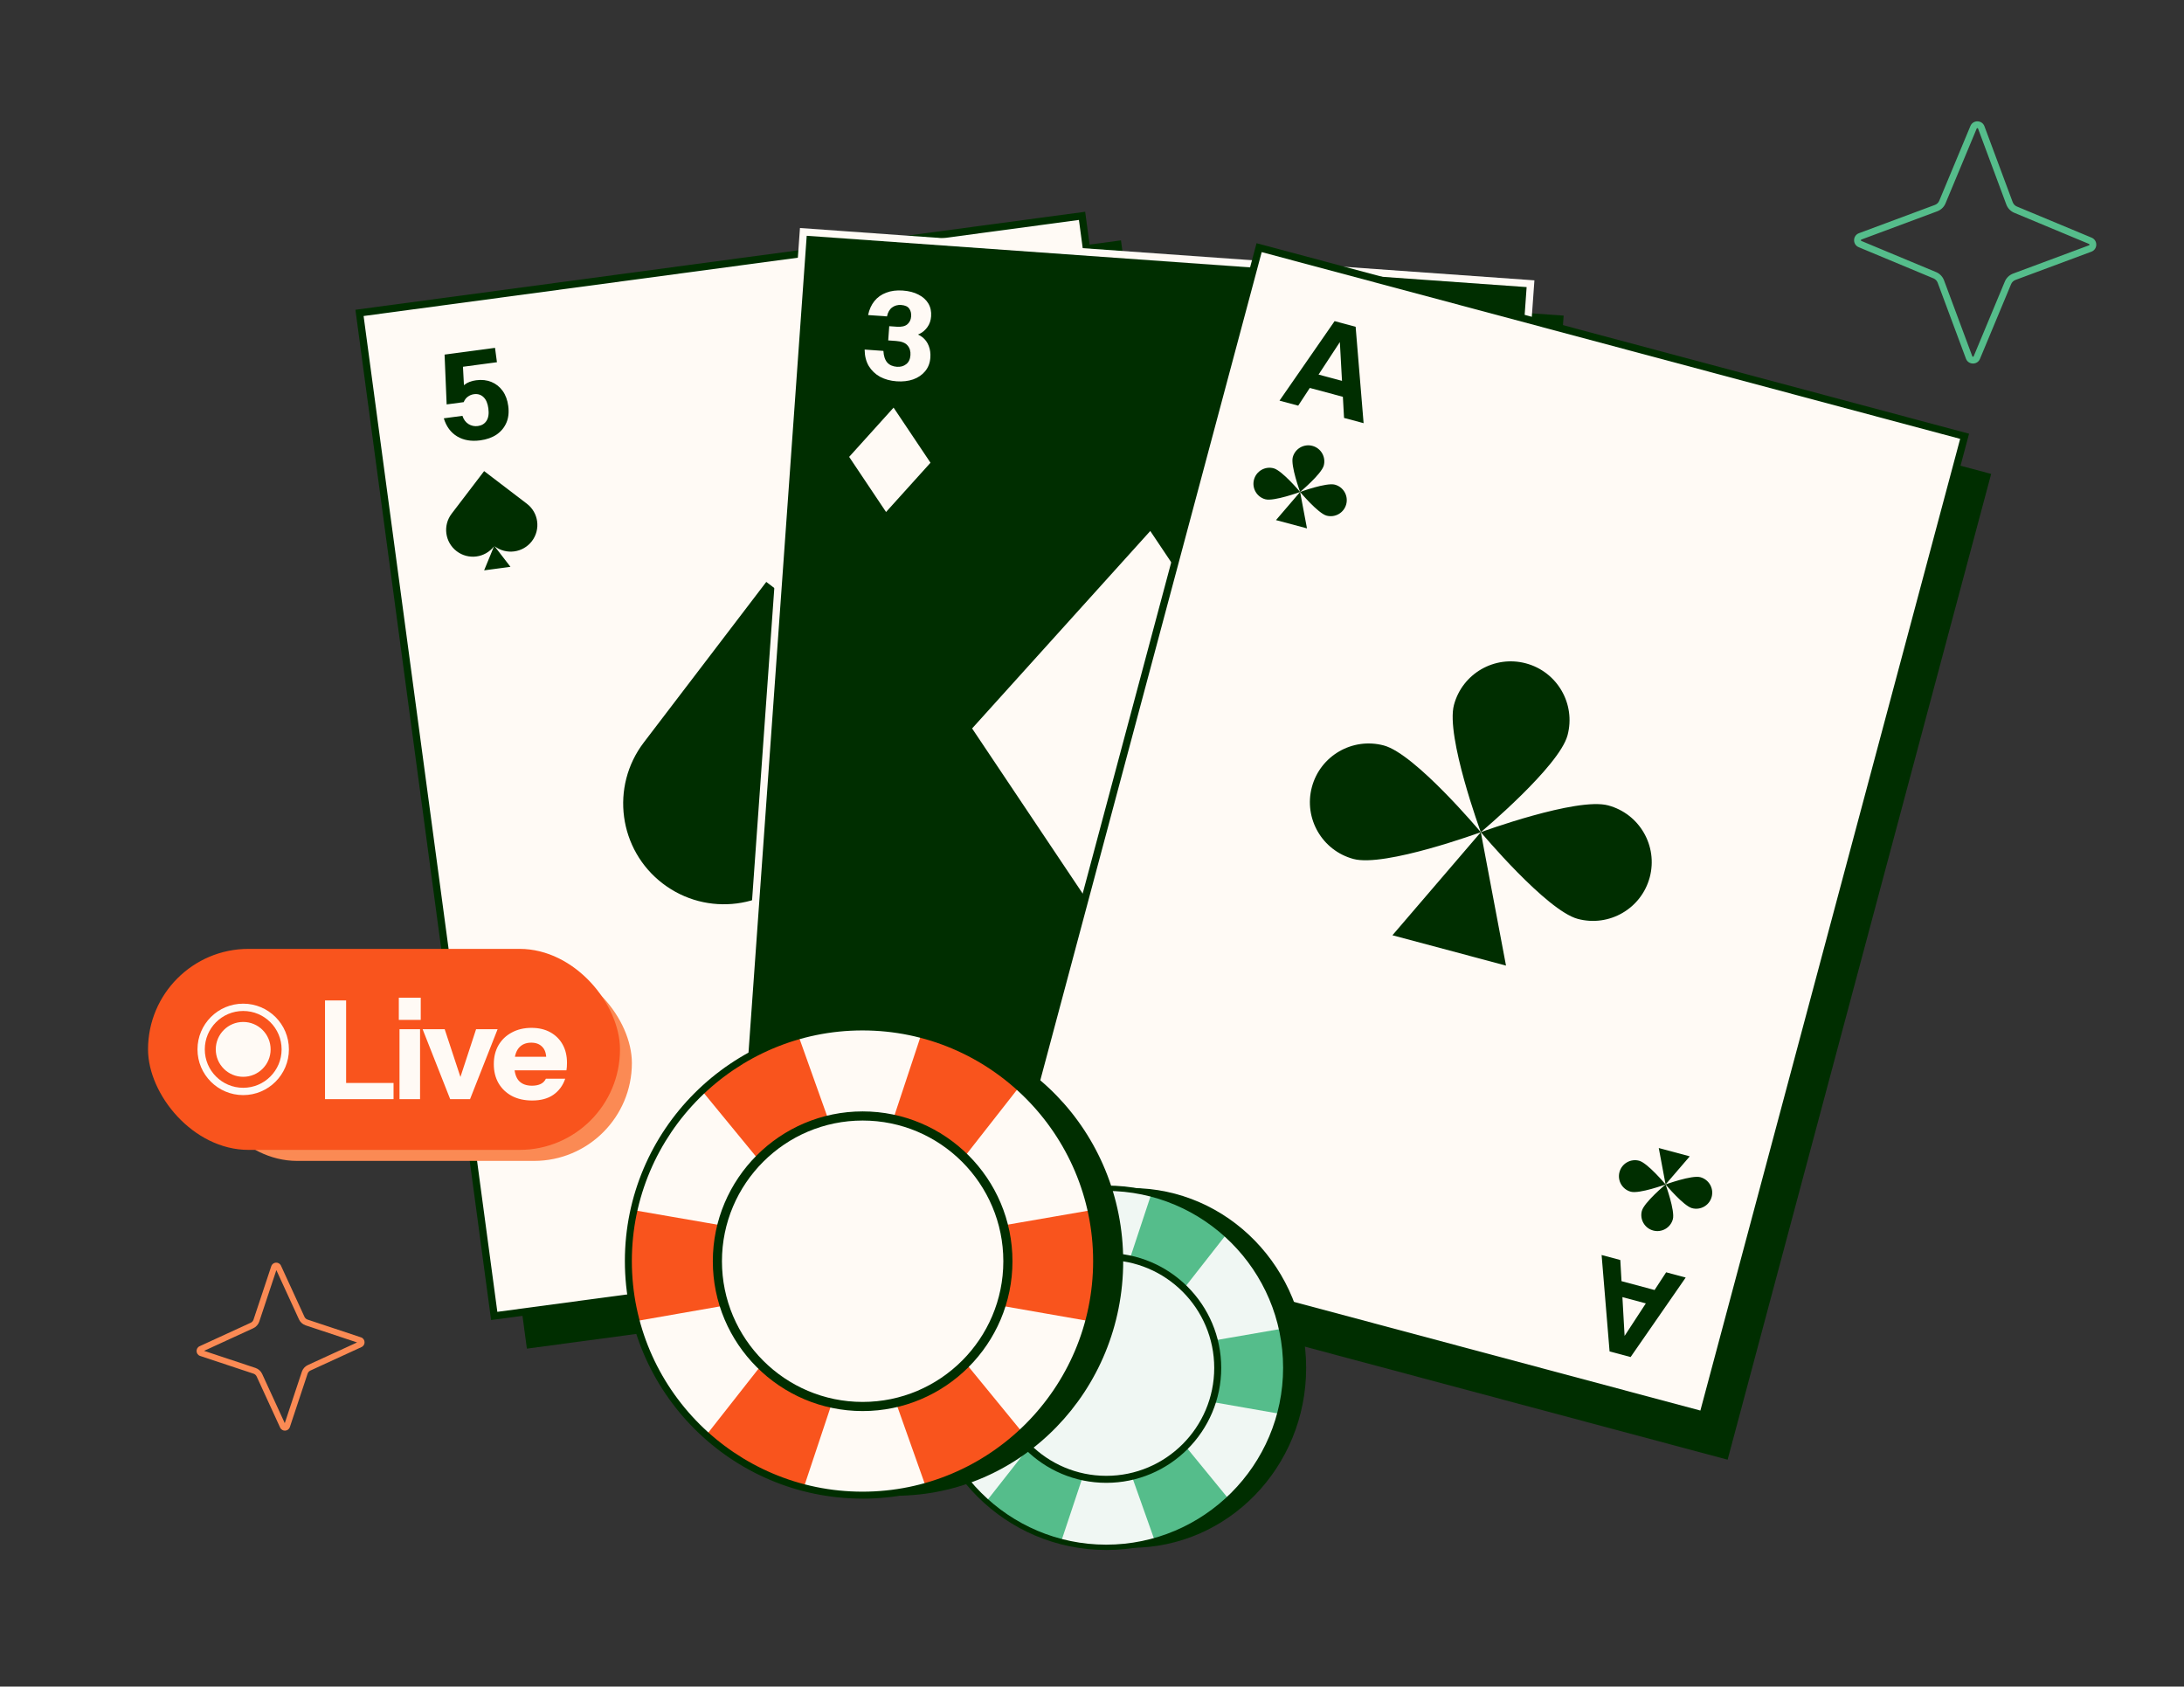 <svg width="900" height="695" viewBox="0 0 900 695" fill="none" xmlns="http://www.w3.org/2000/svg">
<rect x="0" y="0" width="900" height="695" fill="#333333" stroke="none"/>
<g clip-path="url(#clip0_11382_8444)">
<path d="M461.94 99.044L161.216 139.432L217.126 555.728L517.85 515.341L461.94 99.044Z" fill="#002E00"/>
<path d="M203.661 542.256L148.15 128.933L445.901 88.944L501.412 502.267L203.661 542.256Z" fill="#FFFAF5" stroke="#002E00" stroke-width="3"/>
<path d="M188.377 179.819C191.009 181.409 194.182 181.956 197.898 181.459C200.542 181.105 202.787 180.311 204.632 179.076C206.473 177.808 207.822 176.179 208.681 174.191C209.539 172.202 209.794 169.902 209.444 167.291C209.113 164.814 208.341 162.737 207.129 161.059C205.916 159.381 204.373 158.157 202.498 157.385C200.623 156.614 198.531 156.383 196.221 156.692C194.28 156.951 192.722 157.534 191.549 158.441C191.425 158.535 191.304 158.632 191.186 158.733L190.782 151.133L204.784 149.26L203.992 143.336L183.205 146.116L184.06 166.649L191.09 165.708C191.5 164.7 192.08 163.941 192.829 163.431C193.575 162.889 194.399 162.557 195.303 162.436C196.876 162.226 198.191 162.629 199.247 163.646C200.298 164.63 200.965 166.176 201.247 168.285C201.542 170.494 201.279 172.216 200.456 173.451C199.662 174.647 198.478 175.351 196.905 175.561C195.532 175.745 194.252 175.473 193.065 174.746C191.873 173.985 191.04 172.853 190.566 171.349L182.884 172.377C183.914 175.748 185.745 178.229 188.377 179.819Z" fill="#002E00"/>
<path d="M446.91 459.179C449.031 456.953 451.949 455.592 455.665 455.095C458.309 454.741 460.684 454.918 462.789 455.625C464.898 456.365 466.628 457.581 467.979 459.275C469.329 460.968 470.179 463.12 470.529 465.731C470.86 468.208 470.661 470.415 469.932 472.352C469.203 474.29 468.035 475.877 466.429 477.114C464.823 478.351 462.865 479.124 460.555 479.433C458.614 479.692 456.958 479.539 455.587 478.973C455.444 478.915 455.301 478.852 455.161 478.786L456.768 486.225L470.77 484.353L471.563 490.277L450.776 493.057L446.205 473.021L453.235 472.081C453.896 472.947 454.655 473.527 455.512 473.821C456.373 474.149 457.256 474.252 458.16 474.131C459.733 473.921 460.895 473.186 461.647 471.927C462.403 470.702 462.64 469.035 462.358 466.926C462.062 464.717 461.355 463.125 460.237 462.15C459.157 461.204 457.83 460.836 456.256 461.047C454.884 461.23 453.721 461.829 452.766 462.842C451.816 463.889 451.309 465.201 451.248 466.776L443.566 467.804C443.673 464.28 444.788 461.405 446.91 459.179Z" fill="#002E00"/>
<path d="M203.79 225.061C208.615 228.741 215.513 227.81 219.194 222.986L219.195 222.982C222.878 218.156 221.948 211.257 217.122 207.574L199.505 194.127L186.109 211.686C182.414 216.526 183.344 223.443 188.185 227.134C192.996 230.807 199.859 229.911 203.566 225.146L199.505 235.025L210.352 233.566L203.79 225.061Z" fill="#002E00"/>
<path d="M331.915 356.294C350.089 370.152 376.066 366.646 389.932 348.477L389.936 348.461C403.805 330.287 400.302 304.301 382.128 290.432L315.777 239.785L265.324 305.917C251.407 324.146 254.909 350.2 273.142 364.101C291.26 377.935 317.11 374.559 331.073 356.612L315.776 393.82L356.628 388.325L331.915 356.294Z" fill="#002E00"/>
<path d="M449.68 411.807C453.368 406.989 460.268 406.074 465.088 409.762L465.09 409.765C469.911 413.453 470.827 420.355 467.138 425.176L453.674 442.78L436.135 429.359C431.298 425.66 430.377 418.741 434.078 413.907C437.754 409.099 444.612 408.161 449.441 411.784L442.927 403.319L453.776 401.877L449.68 411.807Z" fill="#002E00"/>
</g>
<g clip-path="url(#clip1_11382_8444)">
<path d="M644.361 130.06L341.705 108.493L311.851 527.465L614.507 549.032L644.361 130.06Z" fill="#002E00"/>
<path d="M301.405 511.536L331.046 95.557L630.71 116.911L601.069 532.89L301.405 511.536Z" fill="#002E00" stroke="#FFFAF5" stroke-width="3"/>
<path d="M362.661 155.264C364.651 156.321 366.925 156.942 369.485 157.126C371.978 157.305 374.248 157.044 376.296 156.345C378.346 155.612 380.002 154.478 381.263 152.944C382.525 151.409 383.234 149.547 383.391 147.358C383.517 145.606 383.294 143.999 382.722 142.535C382.152 141.039 381.258 139.823 380.038 138.889C379.506 138.467 378.921 138.124 378.281 137.861C378.544 137.758 378.807 137.637 379.071 137.499C380.301 136.877 381.349 135.953 382.216 134.729C383.083 133.504 383.576 132.05 383.697 130.366C383.843 128.345 383.462 126.574 382.555 125.053C381.649 123.532 380.297 122.317 378.5 121.41C376.739 120.471 374.579 119.909 372.019 119.725C369.459 119.542 367.186 119.835 365.201 120.607C363.218 121.345 361.595 122.498 360.331 124.066C359.067 125.635 358.201 127.553 357.734 129.822L365.515 130.381C365.874 128.68 366.589 127.444 367.66 126.675C368.731 125.905 369.957 125.57 371.338 125.669C372.955 125.785 374.07 126.289 374.683 127.179C375.299 128.036 375.561 129.104 375.469 130.384C375.372 131.732 374.854 132.812 373.915 133.625C372.977 134.438 371.514 134.773 369.526 134.63L366.444 134.409L366.023 140.27L369.257 140.502C371.548 140.666 373.128 141.288 373.999 142.366C374.905 143.413 375.301 144.745 375.185 146.362C375.064 148.046 374.466 149.29 373.393 150.093C372.353 150.899 371.092 151.248 369.61 151.142C367.892 151.018 366.563 150.432 365.623 149.383C364.685 148.3 364.156 146.704 364.037 144.596L356.306 144.041C356.322 146.649 356.888 148.908 358.003 150.816C359.155 152.693 360.708 154.176 362.661 155.264Z" fill="#FFFAF5"/>
<path d="M558.993 478.284C561.113 477.522 563.453 477.233 566.013 477.417C568.505 477.596 570.715 478.178 572.642 479.163C574.566 480.181 576.043 481.54 577.072 483.239C578.101 484.938 578.537 486.883 578.38 489.072C578.254 490.824 577.804 492.383 577.029 493.749C576.251 495.149 575.192 496.224 573.851 496.974C573.265 497.317 572.636 497.572 571.965 497.74C572.211 497.88 572.454 498.038 572.696 498.212C573.824 499.004 574.73 500.068 575.412 501.403C576.095 502.739 576.376 504.249 576.255 505.933C576.11 507.954 575.48 509.653 574.366 511.028C573.251 512.404 571.74 513.413 569.831 514.055C567.954 514.733 565.736 514.98 563.176 514.796C560.616 514.612 558.409 513.996 556.554 512.949C554.697 511.935 553.255 510.562 552.228 508.829C551.201 507.096 550.619 505.074 550.48 502.762L558.261 503.32C558.374 505.055 558.905 506.38 559.855 507.295C560.805 508.209 561.97 508.716 563.352 508.815C564.968 508.932 566.144 508.593 566.878 507.799C567.61 507.039 568.022 506.019 568.113 504.739C568.21 503.392 567.852 502.249 567.039 501.31C566.226 500.371 564.826 499.83 562.839 499.688L559.757 499.466L560.178 493.605L563.411 493.838C565.702 494.002 567.355 493.613 568.371 492.67C569.418 491.763 569.999 490.502 570.115 488.885C570.236 487.201 569.823 485.884 568.875 484.936C567.961 483.99 566.763 483.464 565.281 483.357C563.563 483.234 562.164 483.625 561.083 484.529C560 485.467 559.249 486.97 558.83 489.039L551.099 488.484C551.487 485.905 552.37 483.751 553.747 482.021C555.155 480.328 556.904 479.082 558.993 478.284Z" fill="#FFFAF5"/>
<path d="M383.445 190.681L368.236 167.969L349.923 188.266L365.131 210.978L383.445 190.681Z" fill="#FFFAF5"/>
<path d="M584.646 446.212L569.438 423.499L551.124 443.796L566.332 466.508L584.646 446.212Z" fill="#FFFAF5"/>
<path d="M534.985 309.855L474.014 218.801L400.594 300.171L461.565 391.226L534.985 309.855Z" fill="#FFFAF5"/>
</g>
<g clip-path="url(#clip2_11382_8444)">
<path d="M820.531 195.29L526.91 116.788L418.311 522.987L711.932 601.489L820.531 195.29Z" fill="#002E00"/>
<path d="M411.044 505.353L518.868 102.052L809.591 179.78L701.767 583.08L411.044 505.353Z" fill="#FFFAF5" stroke="#002E00" stroke-width="3"/>
<path fill-rule="evenodd" clip-rule="evenodd" d="M549.975 132.329L527.268 165.091L534.975 167.156L539.756 159.858L553.384 163.51L553.864 172.217L561.924 174.377L558.639 134.65L549.975 132.329ZM552.139 140.957L543.364 154.351L553.021 156.938L552.139 140.957Z" fill="#002E00"/>
<path fill-rule="evenodd" clip-rule="evenodd" d="M663.288 556.876L660.004 517.15L667.71 519.215L668.202 527.925L681.83 531.577L686.6 524.276L694.659 526.436L671.952 559.197L663.288 556.876ZM669.476 550.485L668.573 534.499L678.23 537.086L669.476 550.485Z" fill="#002E00"/>
<path d="M535.757 202.721C535.757 202.721 544.571 195.348 545.514 191.823C546.456 188.295 544.359 184.674 540.832 183.731C537.302 182.788 533.679 184.883 532.737 188.407C531.794 191.935 535.757 202.721 535.757 202.721Z" fill="#002E00"/>
<path d="M535.757 202.723C535.757 202.723 528.377 193.912 524.85 192.969C521.32 192.026 517.697 194.12 516.754 197.645C515.812 201.173 517.909 204.794 521.436 205.738C524.966 206.681 535.757 202.723 535.757 202.723Z" fill="#002E00"/>
<path d="M546.666 212.477C543.139 211.534 535.759 202.722 535.759 202.722C535.759 202.722 546.549 198.765 550.079 199.708C553.609 200.651 555.704 204.273 554.761 207.801C553.818 211.325 550.196 213.42 546.666 212.477Z" fill="#002E00"/>
<path d="M525.815 214.319L535.758 202.723L538.592 217.732L525.815 214.319Z" fill="#002E00"/>
<path d="M686.366 488.078C686.366 488.078 690.312 498.87 689.366 502.394C688.419 505.92 684.792 508.008 681.266 507.061C677.737 506.113 675.647 502.487 676.593 498.963C677.541 495.437 686.366 488.078 686.366 488.078Z" fill="#002E00"/>
<path d="M686.366 488.075C686.366 488.075 675.569 492.016 672.043 491.07C668.515 490.121 666.425 486.496 667.371 482.972C668.318 479.446 671.945 477.358 675.472 478.305C679 479.253 686.366 488.075 686.366 488.075Z" fill="#002E00"/>
<path d="M700.691 485.083C697.165 484.136 686.368 488.077 686.368 488.077C686.368 488.077 693.734 496.899 697.263 497.848C700.791 498.796 704.416 496.707 705.363 493.181C706.309 489.657 704.22 486.031 700.691 485.083Z" fill="#002E00"/>
<path d="M683.554 473.063L686.368 488.076L696.326 476.496L683.554 473.063Z" fill="#002E00"/>
<path d="M610.223 342.909C610.223 342.909 642.509 315.903 645.961 302.991C649.414 290.069 641.732 276.804 628.812 273.349C615.881 269.894 602.611 277.568 599.158 290.479C595.706 303.401 610.223 342.909 610.223 342.909Z" fill="#002E00"/>
<path d="M610.22 342.919C610.22 342.919 583.188 310.642 570.268 307.187C557.337 303.733 544.067 311.406 540.614 324.318C537.162 337.24 544.844 350.505 557.764 353.96C570.695 357.414 610.22 342.919 610.22 342.919Z" fill="#002E00"/>
<path d="M650.181 378.647C637.261 375.192 610.229 342.916 610.229 342.916C610.229 342.916 649.754 328.42 662.685 331.875C675.615 335.329 683.287 348.595 679.834 361.517C676.382 374.428 663.112 382.102 650.181 378.647Z" fill="#002E00"/>
<path d="M573.804 385.393L610.226 342.919L620.607 397.894L573.804 385.393Z" fill="#002E00"/>
</g>
<path d="M466.197 637.792C505.992 637.792 538.252 604.61 538.252 563.677C538.252 522.745 505.992 489.562 466.197 489.562C426.401 489.562 394.141 522.745 394.141 563.677C394.141 604.61 426.401 637.792 466.197 637.792Z" fill="#002E00"/>
<path d="M455.857 637.606C496.723 637.606 529.852 604.481 529.852 563.62C529.852 522.758 496.723 489.634 455.857 489.634C414.99 489.634 381.861 522.758 381.861 563.62C381.861 604.481 414.99 637.606 455.857 637.606Z" fill="#F0F7F3"/>
<path d="M381.861 563.62C381.861 570.173 382.72 576.527 384.329 582.584L455.857 570.074L527.385 582.584C528.982 576.527 529.852 570.173 529.852 563.62C529.852 558.102 529.225 552.728 528.079 547.552L455.857 560.063L383.635 547.552C382.489 552.728 381.861 558.102 381.861 563.62Z" fill="#55BD8B"/>
<path d="M420.724 498.687C415.018 501.914 409.908 505.79 405.425 510.162L451.499 566.274L475.786 634.698C481.844 633.113 487.802 630.745 493.508 627.518C498.31 624.798 502.683 621.615 506.626 618.069L460.211 561.351L435.583 492.321C430.516 493.874 425.526 495.967 420.724 498.687Z" fill="#55BD8B"/>
<path d="M492.145 499.326C486.373 496.22 480.359 493.973 474.268 492.52L451.446 561.439L406.584 618.531C411.155 622.804 416.354 626.571 422.125 629.676C426.994 632.287 432.016 634.28 437.127 635.723L460.28 566.186L505.472 508.488C501.452 505.03 497.013 501.936 492.156 499.326H492.145Z" fill="#55BD8B"/>
<path d="M455.859 638.696C414.444 638.696 380.762 605.018 380.762 563.619C380.762 522.221 414.444 488.532 455.859 488.532C497.273 488.532 530.956 522.21 530.956 563.619C530.956 605.029 497.273 638.707 455.859 638.707V638.696ZM455.859 490.735C415.667 490.735 382.965 523.433 382.965 563.619C382.965 603.806 415.667 636.504 455.859 636.504C496.051 636.504 528.753 603.806 528.753 563.619C528.753 523.433 496.051 490.735 455.859 490.735Z" fill="#002E00"/>
<path d="M455.905 608.968C480.919 608.968 501.197 588.69 501.197 563.676C501.197 538.662 480.919 518.384 455.905 518.384C430.89 518.384 410.612 538.662 410.612 563.676C410.612 588.69 430.89 608.968 455.905 608.968Z" fill="#F0F7F3"/>
<path d="M455.903 611.028C429.796 611.028 408.552 589.785 408.552 563.677C408.552 537.57 429.796 516.326 455.903 516.326C482.01 516.326 503.254 537.57 503.254 563.677C503.254 589.785 482.01 611.028 455.903 611.028ZM455.903 519.213C431.383 519.213 411.438 539.157 411.438 563.677C411.438 588.197 431.383 608.142 455.903 608.142C480.423 608.142 500.367 588.197 500.367 563.677C500.367 539.157 480.423 519.213 455.903 519.213Z" fill="#002E00"/>
<path d="M368.904 616.35C420.792 616.35 462.855 573.085 462.855 519.714C462.855 466.344 420.792 423.078 368.904 423.078C317.016 423.078 274.952 466.344 274.952 519.714C274.952 573.085 317.016 616.35 368.904 616.35Z" fill="#002E00"/>
<path d="M355.42 616.108C408.705 616.108 451.901 572.918 451.901 519.64C451.901 466.362 408.705 423.172 355.42 423.172C302.135 423.172 258.939 466.362 258.939 519.64C258.939 572.918 302.135 616.108 355.42 616.108Z" fill="#FFFAF5"/>
<path d="M258.939 519.64C258.939 528.184 260.06 536.47 262.156 544.367L355.42 528.055L448.684 544.367C450.766 536.47 451.901 528.184 451.901 519.64C451.901 512.446 451.082 505.438 449.589 498.689L355.42 515.002L261.252 498.689C259.758 505.438 258.939 512.446 258.939 519.64Z" fill="#F9541D"/>
<path d="M309.612 434.977C302.173 439.184 295.509 444.239 289.664 449.939L349.738 523.102L381.405 612.318C389.304 610.25 397.074 607.163 404.513 602.956C410.775 599.409 416.476 595.259 421.618 590.635L361.098 516.683L328.986 426.677C322.38 428.701 315.874 431.43 309.612 434.977Z" fill="#F9541D"/>
<path d="M402.729 435.808C395.204 431.758 387.362 428.829 379.42 426.934L349.663 516.796L291.169 591.237C297.129 596.808 303.908 601.719 311.433 605.769C317.781 609.172 324.33 611.771 330.993 613.652L361.181 522.985L420.107 447.755C414.865 443.246 409.077 439.211 402.744 435.808H402.729Z" fill="#F9541D"/>
<path d="M355.421 617.53C301.421 617.53 257.504 573.618 257.504 519.64C257.504 465.662 301.421 421.736 355.421 421.736C409.42 421.736 453.337 465.648 453.337 519.64C453.337 573.633 409.42 617.544 355.421 617.544V617.53ZM355.421 424.608C303.016 424.608 260.376 467.242 260.376 519.64C260.376 572.039 303.016 614.672 355.421 614.672C407.826 614.672 450.465 572.039 450.465 519.64C450.465 467.242 407.826 424.608 355.421 424.608Z" fill="#002E00"/>
<path d="M355.481 578.77C388.096 578.77 414.536 552.33 414.536 519.715C414.536 487.099 388.096 460.659 355.481 460.659C322.866 460.659 296.426 487.099 296.426 519.715C296.426 552.33 322.866 578.77 355.481 578.77Z" fill="#FFFAF5"/>
<path d="M355.484 581.455C321.443 581.455 293.744 553.756 293.744 519.715C293.744 485.675 321.443 457.976 355.484 457.976C389.524 457.976 417.223 485.675 417.223 519.715C417.223 553.756 389.524 581.455 355.484 581.455ZM355.484 461.739C323.513 461.739 297.508 487.745 297.508 519.715C297.508 551.686 323.513 577.691 355.484 577.691C387.454 577.691 413.46 551.686 413.46 519.715C413.46 487.745 387.454 461.739 355.484 461.739Z" fill="#002E00"/>
<path fill-rule="evenodd" clip-rule="evenodd" d="M125.951 546.136L125.94 546.132C124.742 545.722 123.735 544.842 123.197 543.66C123.196 543.658 123.195 543.656 123.194 543.653L113.883 523.382L106.843 544.575L106.84 544.586C106.429 545.784 105.548 546.791 104.367 547.329C104.365 547.33 104.363 547.331 104.36 547.332L84.089 556.643L105.282 563.683L105.293 563.687C106.491 564.097 107.498 564.978 108.037 566.16C108.038 566.162 108.038 566.164 108.039 566.166L117.35 586.437L124.39 565.244L124.394 565.233C124.804 564.035 125.685 563.027 126.867 562.489C126.869 562.488 126.871 562.488 126.873 562.487L147.144 553.176L125.951 546.136ZM148.98 555.083L127.905 564.763C127.371 565.006 126.955 565.47 126.759 566.044L119.448 588.053C118.834 589.897 116.271 590.054 115.443 588.273L105.763 567.198C105.52 566.664 105.056 566.248 104.482 566.051L82.473 558.741C80.629 558.127 80.472 555.564 82.253 554.736L103.328 545.056C103.862 544.813 104.278 544.349 104.475 543.775L111.785 521.766C112.399 519.922 114.962 519.765 115.79 521.546L125.47 542.621C125.713 543.155 126.177 543.571 126.751 543.768L148.76 551.078C150.604 551.692 150.761 554.255 148.98 555.083Z" fill="#FB8A54"/>
<path fill-rule="evenodd" clip-rule="evenodd" d="M801.107 115.504L812.759 146.808C812.797 146.908 812.836 146.938 812.858 146.952C812.893 146.976 812.955 147.001 813.037 147.003C813.119 147.004 813.182 146.982 813.218 146.96C813.239 146.947 813.284 146.917 813.329 146.812C813.329 146.81 813.33 146.809 813.331 146.808L826.167 116.013C826.168 116.01 826.17 116.007 826.171 116.004C826.797 114.487 828.033 113.324 829.539 112.747L829.551 112.742L860.855 101.09C860.955 101.053 860.985 101.013 860.999 100.992C861.023 100.957 861.048 100.895 861.049 100.812C861.051 100.73 861.029 100.668 861.007 100.632C860.994 100.61 860.964 100.566 860.859 100.521C860.857 100.52 860.856 100.52 860.855 100.519L830.06 87.682C830.057 87.681 830.054 87.68 830.051 87.679C828.534 87.052 827.371 85.817 826.794 84.311L826.789 84.299L815.137 52.995C815.1 52.895 815.06 52.865 815.039 52.85C815.004 52.827 814.942 52.802 814.859 52.8C814.777 52.798 814.715 52.82 814.679 52.842C814.657 52.856 814.613 52.886 814.568 52.991C814.567 52.992 814.566 52.994 814.566 52.995L801.729 83.79C801.728 83.793 801.727 83.795 801.726 83.798C801.099 85.315 799.864 86.479 798.358 87.056L798.345 87.06L767.041 98.713C766.941 98.75 766.912 98.789 766.897 98.811C766.874 98.846 766.849 98.908 766.847 98.99C766.845 99.073 766.867 99.135 766.889 99.171C766.903 99.193 766.933 99.237 767.038 99.282C767.039 99.283 767.041 99.283 767.042 99.284L797.837 112.12C797.839 112.121 797.842 112.122 797.844 112.123C799.362 112.75 800.526 113.986 801.102 115.492L801.107 115.504ZM765.952 101.863C763.348 100.762 763.441 97.067 766.063 96.089L797.356 84.441C798.172 84.128 798.818 83.506 799.14 82.725L811.987 51.905C813.087 49.301 816.783 49.394 817.761 52.017L829.409 83.309C829.721 84.125 830.343 84.771 831.125 85.093L861.945 97.94C864.549 99.04 864.456 102.736 861.833 103.714L830.54 115.362C829.725 115.674 829.078 116.296 828.757 117.078L815.91 147.898C814.809 150.502 811.114 150.409 810.136 147.786L798.488 116.493C798.175 115.678 797.553 115.031 796.772 114.71L765.952 101.863Z" fill="#55BD8B"/>
<rect x="82.091" y="397.721" width="178.299" height="80.651" rx="40.326" fill="#FB8A54"/>
<rect x="61" y="391" width="194.491" height="82.835" rx="41.418" fill="#F9541D"/>
<path d="M117.553 432.417C117.553 441.99 109.793 449.75 100.22 449.75C90.647 449.75 82.887 441.99 82.887 432.417C82.887 422.845 90.647 415.085 100.22 415.085C109.793 415.085 117.553 422.845 117.553 432.417Z" stroke="#FFFAF5" stroke-width="3.013"/>
<circle cx="100.219" cy="432.417" r="11.303" fill="#FFFAF5"/>
<path d="M133.934 452.918L133.934 412.253L142.632 412.253L142.632 452.918L133.934 452.918ZM138.001 452.918L138.001 446.253L162.174 446.253L162.174 452.918L138.001 452.918ZM164.629 452.918L164.629 424.114L173.101 424.114L173.101 452.918L164.629 452.918ZM164.347 420.273L164.347 411.124L173.383 411.124L173.383 420.273L164.347 420.273ZM185.512 452.918L174.159 424.114L183.252 424.114L192.12 450.998L187.375 450.998L196.186 424.114L205.053 424.114L193.701 452.918L185.512 452.918ZM219.305 453.483C216.105 453.483 213.318 452.861 210.946 451.619C208.574 450.339 206.729 448.569 205.411 446.31C204.131 444.051 203.491 441.453 203.491 438.516C203.491 435.541 204.131 432.943 205.411 430.722C206.729 428.463 208.555 426.712 210.89 425.469C213.224 424.189 215.935 423.549 219.023 423.549C221.997 423.549 224.577 424.152 226.76 425.356C228.944 426.561 230.639 428.237 231.843 430.383C233.048 432.529 233.651 435.052 233.651 437.951C233.651 438.554 233.632 439.118 233.594 439.645C233.557 440.135 233.5 440.606 233.425 441.057L208.461 441.057L208.461 435.466L226.591 435.466L225.123 436.483C225.123 434.148 224.558 432.435 223.428 431.343C222.336 430.214 220.83 429.649 218.91 429.649C216.688 429.649 214.956 430.402 213.714 431.908C212.509 433.414 211.907 435.673 211.907 438.685C211.907 441.622 212.509 443.806 213.714 445.237C214.956 446.668 216.801 447.383 219.249 447.383C220.604 447.383 221.771 447.157 222.75 446.705C223.729 446.253 224.464 445.519 224.953 444.503L232.917 444.503C231.975 447.289 230.356 449.492 228.059 451.111C225.8 452.692 222.882 453.483 219.305 453.483Z" fill="#FFFAF5"/>
<defs>
<clipPath id="clip0_11382_8444">
<rect width="316.716" height="433.84" fill="white" transform="translate(146.441 127.479) rotate(-7.618)"/>
</clipPath>
<clipPath id="clip1_11382_8444">
<rect width="316.716" height="433.84" fill="white" transform="translate(329.668 93.787) rotate(4.108)"/>
</clipPath>
<clipPath id="clip2_11382_8444">
<rect width="317.25" height="434.285" fill="white" transform="translate(517.85 100.054) rotate(15)"/>
</clipPath>
</defs>
</svg>

